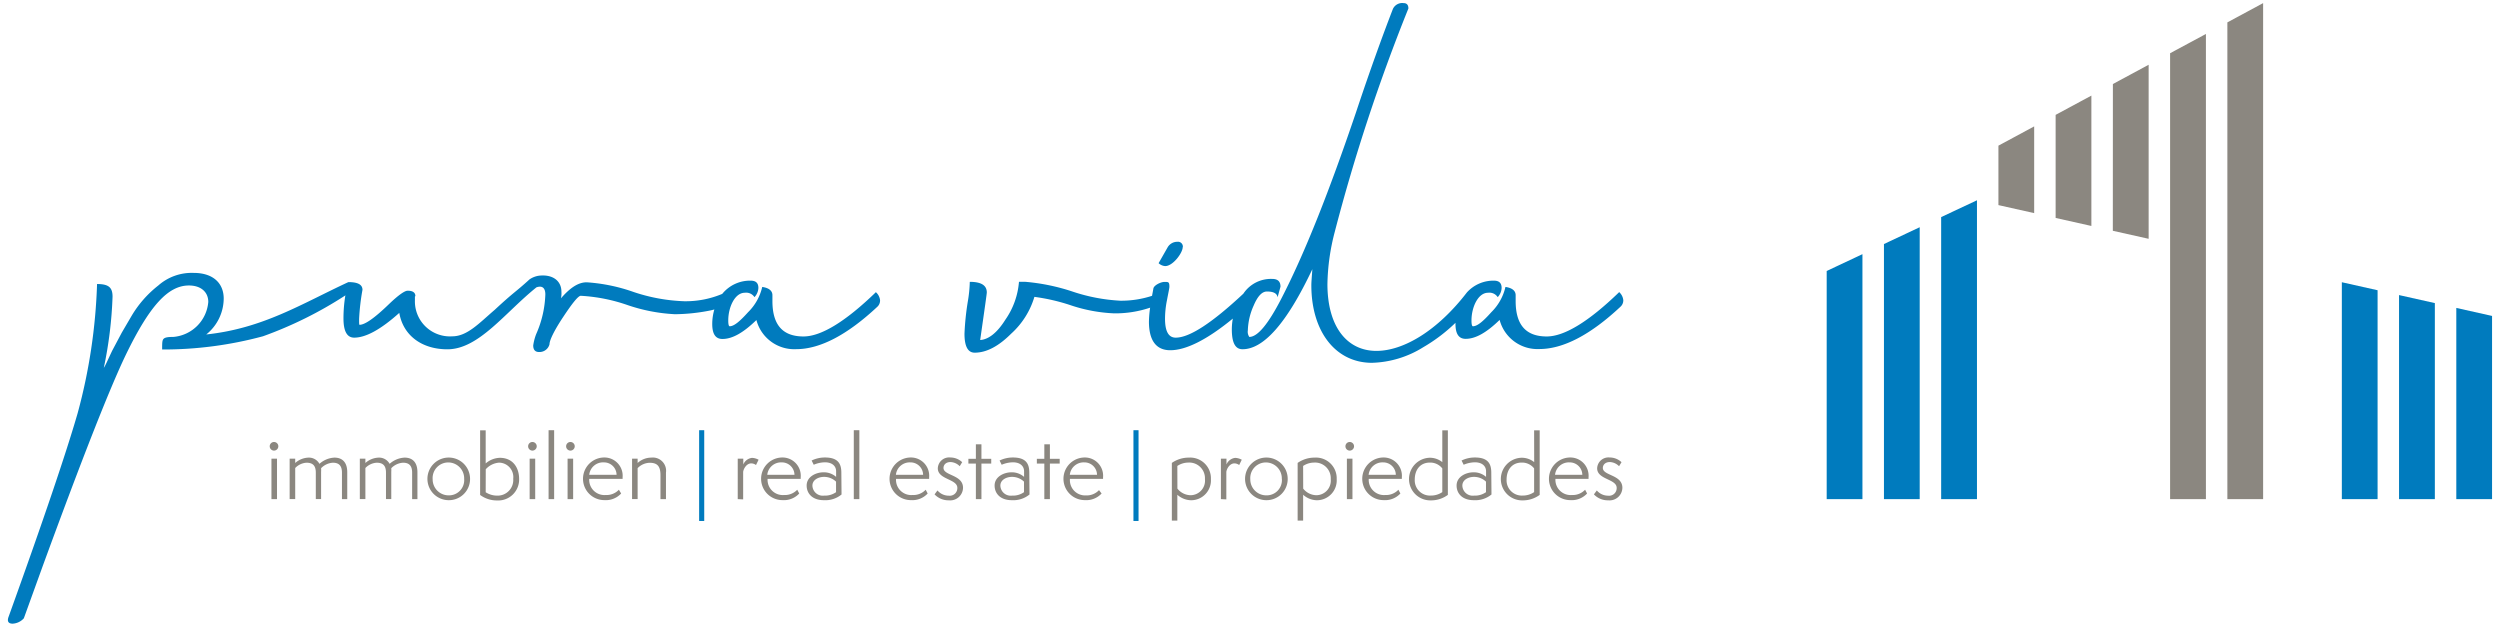 <svg viewBox="0 0 377.61 94.67" xmlns="http://www.w3.org/2000/svg" xmlns:xlink="http://www.w3.org/1999/xlink"><clipPath id="a"><path d="m1.19.47h375.22v93.73h-375.22z"/></clipPath><clipPath id="b"><path d="m275.91.47h100.5v74.92h-100.5z"/></clipPath><g clip-path="url(#a)"><g clip-path="url(#a)"><path d="m132.28 44.15c-4.62 4.47-8.28 6.67-10.92 6.67-3.15 0-4.69-1.76-4.69-5.35v-.88c0-.66-.51-1.1-1.54-1.25a7.77 7.77 0 0 1 -2.13 3.81c-1.25 1.39-2.13 2.13-2.78 2.13q-.22 0-.22-.88c0-2 1-4.18 2.49-4.18a1.5 1.5 0 0 1 1.47.66 2.15 2.15 0 0 0 .59-1.39c0-.73-.37-1.1-1.17-1.1a5.4 5.4 0 0 0 -4.29 2 14.24 14.24 0 0 1 -5.75 1.11 26.79 26.79 0 0 1 -7.62-1.39 26.37 26.37 0 0 0 -7.11-1.47c-1.25 0-2.49.81-3.88 2.42a3.61 3.61 0 0 0 .07-1c0-1.61-1.28-2.65-3.37-2.42a3.36 3.36 0 0 0 -1.45.56c-2.19 2-2.21 1.77-5.26 4.6-2.34 2-4.14 4-6.41 4a5.29 5.29 0 0 1 -5.64-5.42v-.59l.07-.07c0-.51-.37-.81-1.17-.81-.44 0-1.39.66-2.79 2-2.2 2.13-3.66 3.15-4.47 3.15-.07 0-.07-.29-.07-.88a34 34 0 0 1 .51-4.4c0-.81-.73-1.17-2.13-1.17-7.11 3.3-12.9 7-21.47 7.91a7 7 0 0 0 2.64-5.42c0-2.27-1.54-3.88-4.54-3.88a7.64 7.64 0 0 0 -5.35 1.91 16.46 16.46 0 0 0 -4 4.54l-1.5 2.56-1.47 2.77c-.66 1.39-1 2.2-1.25 2.56a61.67 61.67 0 0 0 1.32-10.75c0-1.39-.59-1.91-2.34-1.91a84.28 84.28 0 0 1 -2.93 19.5c-1.73 6-5.21 16.26-10.41 30.7-.29.73-.07 1.1.59 1.1a2.43 2.43 0 0 0 1.69-.81l2.86-7.91q8.89-24.29 12.54-31.88c3.59-7.4 6.38-10.48 9.53-10.48 1.83 0 2.93 1 2.93 2.49a5.78 5.78 0 0 1 -5.28 5.28c-.81 0-1.25.07-1.47.29s-.22.66-.22 1.61a57.76 57.76 0 0 0 15.24-2 60 60 0 0 0 12.37-6.13l.07-.06a21 21 0 0 0 -.29 3.5c0 1.9.52 2.9 1.62 2.9q2.64 0 6.81-3.74c.59 3.44 3.44 5.5 7.26 5.5 4.76 0 8.7-5.55 13.46-9.36.9-.31 1.34.12 1.34 1.08a16 16 0 0 1 -1.39 6 7.86 7.86 0 0 0 -.44 1.69c0 .66.29 1 .88 1a1.56 1.56 0 0 0 1.58-1.17c0-.59.66-2 2.05-4.1s2.34-3.3 2.71-3.22a25.76 25.76 0 0 1 7 1.39 26.08 26.08 0 0 0 7.18 1.39 28.07 28.07 0 0 0 5.06-.51c.33-.06.63-.13.9-.21a7.74 7.74 0 0 0 -.32 2.19c0 1.54.51 2.27 1.54 2.27 1.54 0 3.22-1 5.13-2.86a5.91 5.91 0 0 0 6 4.4c3.59 0 7.69-2.13 12.24-6.38a1.29 1.29 0 0 0 .44-1 1.9 1.9 0 0 0 -.66-1.25" fill="#007bbe"/><path d="m178.66 37.33a.73.73 0 0 0 -.81-.81 1.69 1.69 0 0 0 -1.47.81l-1.38 2.42a1.58 1.58 0 0 0 1 .44c1.17 0 2.64-2 2.64-2.86" fill="#007bbe"/><path d="m244.54 44.15c-4.62 4.47-8.28 6.67-10.92 6.67-3.15 0-4.69-1.76-4.69-5.35v-.88c0-.66-.51-1.1-1.54-1.25a7.77 7.77 0 0 1 -2.13 3.81c-1.24 1.39-2.12 2.13-2.78 2.13q-.22 0-.22-.88c0-2 1-4.18 2.49-4.18a1.5 1.5 0 0 1 1.47.66 2.14 2.14 0 0 0 .59-1.39c0-.73-.37-1.1-1.17-1.1a5.39 5.39 0 0 0 -4.08 1.79c-4.43 5.76-9.56 8.82-13.66 8.82-4.4 0-7.4-3.59-7.4-10.11a32.91 32.91 0 0 1 1.1-7.84 276.15 276.15 0 0 1 11.13-33.77c0-.51-.22-.81-.73-.81a1.55 1.55 0 0 0 -1.61.88c-1.39 3.59-3.3 8.79-5.57 15.61-4 11.8-7.69 21.18-11.28 28.14-2 3.88-3.59 5.79-4.84 5.79a1.37 1.37 0 0 1 -.22-1 9.79 9.79 0 0 1 .88-3.74c.59-1.39 1.25-2.12 2-2.12 1 0 1.54.29 1.61.88l.44-1.61c0-.81-.44-1.17-1.25-1.17a5 5 0 0 0 -4.36 2.23c-4.71 4.4-8.11 6.64-10.22 6.64-1.1 0-1.61-1-1.61-2.86a14.34 14.34 0 0 1 .29-2.78c.22-1.17.37-1.83.37-2.05 0-.73-.15-.73-.73-.73s-1.61.51-1.69 1-.14.75-.2 1.1a14.88 14.88 0 0 1 -4.79.74 27 27 0 0 1 -7.25-1.39 30.75 30.75 0 0 0 -7.18-1.47h-.88a11.57 11.57 0 0 1 -2.05 5.72c-1.25 2-2.56 3-3.81 3.08.66-4.62 1-7 1-7.18 0-1.1-.88-1.61-2.57-1.61a20.07 20.07 0 0 1 -.29 2.93 40.06 40.06 0 0 0 -.51 4.91q0 2.86 1.54 2.86 2.64 0 5.5-2.86a12.18 12.18 0 0 0 3.52-5.57 29.48 29.48 0 0 1 5.64 1.32 23.7 23.7 0 0 0 6.38 1.17 16.4 16.4 0 0 0 5.46-.86 16.87 16.87 0 0 0 -.18 2.11c0 2.86 1.1 4.32 3.22 4.32 2.4 0 5.59-1.61 9.45-4.78a9.32 9.32 0 0 0 -.15 1.63c0 2 .51 3 1.61 3q4.84 0 10.55-12.09c-.07 1.1-.15 1.91-.15 2.42 0 7 3.66 11.72 9.16 11.72a15.39 15.39 0 0 0 7.77-2.37 25 25 0 0 0 4.84-3.67v.15c0 1.54.51 2.27 1.54 2.27 1.54 0 3.22-1 5.13-2.86a5.91 5.91 0 0 0 6 4.4c3.59 0 7.7-2.13 12.24-6.38a1.29 1.29 0 0 0 .44-1 1.9 1.9 0 0 0 -.66-1.25" fill="#007bbe"/><path d="m41.39 68.06a.65.65 0 0 1 0-1.3.65.65 0 0 1 0 1.3m-.39 1.22h.84v6.11h-.84z" fill="#8b8780"/><path d="m51.65 75.39v-4c0-1.09-.5-1.5-1.37-1.5a2.69 2.69 0 0 0 -1.78.83 4.15 4.15 0 0 1 0 .56v4.1h-.8v-4c0-1.1-.51-1.49-1.4-1.49a2.56 2.56 0 0 0 -1.71.8v4.69h-.84v-6.1h.84v.65a3.17 3.17 0 0 1 2-.81 1.81 1.81 0 0 1 1.66.94 3.65 3.65 0 0 1 2.26-.94c1.18 0 1.94.69 1.94 2.21v4.06z" fill="#8b8780"/><path d="m62.25 75.39v-4c0-1.09-.5-1.5-1.37-1.5a2.69 2.69 0 0 0 -1.78.83 4.15 4.15 0 0 1 0 .56v4.1h-.8v-4c0-1.1-.51-1.49-1.4-1.49a2.56 2.56 0 0 0 -1.71.8v4.69h-.84v-6.1h.84v.65a3.17 3.17 0 0 1 2-.81 1.81 1.81 0 0 1 1.66.94 3.65 3.65 0 0 1 2.26-.94c1.18 0 1.94.69 1.94 2.21v4.06z" fill="#8b8780"/><path d="m67.8 75.55a3.22 3.22 0 1 1 3.2-3.21 3.2 3.2 0 0 1 -3.25 3.21m2.36-3.21a2.41 2.41 0 0 0 -2.37-2.49 2.36 2.36 0 0 0 -2.39 2.53 2.41 2.41 0 0 0 2.37 2.44 2.3 2.3 0 0 0 2.39-2.48" fill="#8b8780"/><path d="m72.52 65h.84v5a3.4 3.4 0 0 1 2.13-.85c2 0 2.92 1.51 2.92 3.19a3.16 3.16 0 0 1 -3.34 3.25 4.22 4.22 0 0 1 -2.55-.83zm.84 9.35a3.16 3.16 0 0 0 1.71.51 2.36 2.36 0 0 0 2.45-2.54 2.18 2.18 0 0 0 -2.15-2.44 3 3 0 0 0 -2 1z" fill="#8b8780"/><path d="m80.42 68.06a.65.65 0 0 1 0-1.3.65.65 0 0 1 0 1.3m-.42 1.22h.84v6.11h-.84z" fill="#8b8780"/><path d="m82.86 64.98h.84v10.41h-.84z" fill="#8b8780"/><path d="m86.16 68.06a.65.65 0 0 1 0-1.3.65.65 0 1 1 0 1.3m-.43 1.22h.84v6.11h-.84z" fill="#8b8780"/><path d="m93.82 74.54a3.15 3.15 0 0 1 -2.54 1 3.22 3.22 0 0 1 0-6.44 2.76 2.76 0 0 1 2.76 3v.23h-5.04a2.3 2.3 0 0 0 2.48 2.44 2.57 2.57 0 0 0 2-.8zm-.69-2.82a1.9 1.9 0 0 0 -1.93-1.88 2.1 2.1 0 0 0 -2.2 1.88z" fill="#8b8780"/><path d="m99.76 75.39v-3.61c0-1.31-.43-1.88-1.63-1.88a2.62 2.62 0 0 0 -1.82.81v4.67h-.84v-6.1h.84v.65a3.06 3.06 0 0 1 2.06-.81 2 2 0 0 1 2.22 2.27v4z" fill="#8b8780"/><path d="m105.6 64.98h.77v13.71h-.77z" fill="#007bbe"/><path d="m111.43 75.39v-6.11h.84v.88a1.63 1.63 0 0 1 1.31-1 2.22 2.22 0 0 1 1 .28l-.39.8a1.25 1.25 0 0 0 -.71-.25c-.71 0-1.17.79-1.23 1.29v4.15z" fill="#8b8780"/><path d="m120.72 74.54a3.15 3.15 0 0 1 -2.54 1 3.22 3.22 0 0 1 0-6.44 2.76 2.76 0 0 1 2.76 3v.23h-5a2.3 2.3 0 0 0 2.48 2.44 2.57 2.57 0 0 0 2-.8zm-.72-2.82a1.9 1.9 0 0 0 -1.93-1.88 2.1 2.1 0 0 0 -2.18 1.88z" fill="#8b8780"/><path d="m127.11 74.69a3.85 3.85 0 0 1 -2.67.86c-1.78 0-2.6-1.05-2.6-2.21 0-1.37 1.46-2 2.53-2a2.79 2.79 0 0 1 1.92.69v-.85c0-.76-.58-1.35-1.68-1.35a4.37 4.37 0 0 0 -1.7.37l-.32-.64a4.6 4.6 0 0 1 2-.46c2 0 2.49.94 2.49 2.3zm-.83-1.94a2.61 2.61 0 0 0 -1.83-.72c-.79 0-1.74.42-1.74 1.32a1.57 1.57 0 0 0 1.78 1.51 2.89 2.89 0 0 0 1.79-.52z" fill="#8b8780"/><path d="m128.96 64.98h.84v10.41h-.84z" fill="#8b8780"/><path d="m140.12 74.54a3.15 3.15 0 0 1 -2.54 1 3.22 3.22 0 0 1 0-6.44 2.76 2.76 0 0 1 2.76 3v.23h-5a2.3 2.3 0 0 0 2.48 2.44 2.57 2.57 0 0 0 2-.8zm-.69-2.82a1.9 1.9 0 0 0 -1.93-1.88 2.1 2.1 0 0 0 -2.18 1.88z" fill="#8b8780"/><path d="m141.6 74.08a2.23 2.23 0 0 0 1.7.79 1.15 1.15 0 0 0 1.3-1.18c0-1.36-2.95-1.24-2.95-2.95a1.71 1.71 0 0 1 1.89-1.64 2.6 2.6 0 0 1 1.79.71l-.37.61a2.06 2.06 0 0 0 -1.38-.63c-.77 0-1.07.48-1.07.89 0 1.19 2.95 1 2.95 3a1.94 1.94 0 0 1 -2.15 1.89 2.86 2.86 0 0 1 -2.15-.9z" fill="#8b8780"/><path d="m147.4 75.39v-5.37h-1.13v-.72h1.13v-2.19h.84v2.19h1.48v.72h-1.48v5.37z" fill="#8b8780"/><path d="m155.5 74.69a3.85 3.85 0 0 1 -2.67.86c-1.78 0-2.6-1.05-2.6-2.21 0-1.37 1.46-2 2.53-2a2.79 2.79 0 0 1 1.92.69v-.85c0-.76-.58-1.35-1.68-1.35a4.37 4.37 0 0 0 -1.7.37l-.32-.64a4.6 4.6 0 0 1 2-.46c2 0 2.49.94 2.49 2.3zm-.83-1.94a2.61 2.61 0 0 0 -1.83-.72c-.79 0-1.74.42-1.74 1.32a1.57 1.57 0 0 0 1.78 1.51 2.89 2.89 0 0 0 1.79-.52z" fill="#8b8780"/><path d="m157.74 75.39v-5.37h-1.13v-.72h1.13v-2.19h.84v2.19h1.48v.72h-1.48v5.37z" fill="#8b8780"/><path d="m166.39 74.54a3.15 3.15 0 0 1 -2.54 1 3.22 3.22 0 0 1 0-6.44 2.76 2.76 0 0 1 2.76 3v.23h-5a2.3 2.3 0 0 0 2.39 2.5 2.57 2.57 0 0 0 2-.8zm-.69-2.82a1.9 1.9 0 0 0 -1.93-1.88 2.1 2.1 0 0 0 -2.18 1.88z" fill="#8b8780"/><path d="m171.2 64.98h.77v13.71h-.77z" fill="#007bbe"/><g fill="#8b8780"><path d="m177 78.63v-8.71a4.44 4.44 0 0 1 2.57-.8 3.13 3.13 0 0 1 3.33 3.24 3 3 0 0 1 -3 3.2 3.19 3.19 0 0 1 -2.07-.83v3.9zm.84-4.83a2.59 2.59 0 0 0 2 1 2.2 2.2 0 0 0 2.16-2.43 2.37 2.37 0 0 0 -2.53-2.5 3 3 0 0 0 -1.64.51z"/><path d="m184.41 75.39v-6.11h.84v.88a1.63 1.63 0 0 1 1.31-1 2.23 2.23 0 0 1 1 .28l-.39.8a1.25 1.25 0 0 0 -.71-.25c-.71 0-1.17.79-1.23 1.29v4.15z"/><path d="m191.25 75.55a3.22 3.22 0 1 1 3.25-3.21 3.2 3.2 0 0 1 -3.25 3.21m2.36-3.21a2.41 2.41 0 0 0 -2.37-2.49 2.36 2.36 0 0 0 -2.39 2.53 2.41 2.41 0 0 0 2.38 2.44 2.3 2.3 0 0 0 2.39-2.48"/><path d="m196 78.63v-8.71a4.44 4.44 0 0 1 2.57-.8 3.13 3.13 0 0 1 3.33 3.24 3 3 0 0 1 -3 3.2 3.19 3.19 0 0 1 -2.07-.83v3.9zm.84-4.83a2.59 2.59 0 0 0 2 1 2.2 2.2 0 0 0 2.16-2.43 2.37 2.37 0 0 0 -2.53-2.5 3 3 0 0 0 -1.64.51z"/><path d="m203.87 68.06a.65.65 0 0 1 0-1.3.65.65 0 1 1 0 1.3m-.43 1.22h.84v6.11h-.84z"/><path d="m211.52 74.54a3.15 3.15 0 0 1 -2.54 1 3.22 3.22 0 0 1 0-6.44 2.76 2.76 0 0 1 2.76 3v.23h-5a2.3 2.3 0 0 0 2.48 2.44 2.57 2.57 0 0 0 2-.8zm-.69-2.82a1.9 1.9 0 0 0 -1.93-1.88 2.1 2.1 0 0 0 -2.18 1.88z"/><path d="m217.85 65h.84v9.75a4.28 4.28 0 0 1 -2.55.83 3.22 3.22 0 1 1 -.19-6.44 3 3 0 0 1 1.9.66zm0 5.75a2.31 2.31 0 0 0 -1.89-.88c-1.37 0-2.27 1-2.27 2.58a2.3 2.3 0 0 0 2.45 2.4 3 3 0 0 0 1.71-.52z"/><path d="m225.28 74.69a3.85 3.85 0 0 1 -2.67.86c-1.78 0-2.6-1.05-2.6-2.21 0-1.37 1.46-2 2.53-2a2.79 2.79 0 0 1 1.92.69v-.85c0-.76-.58-1.35-1.68-1.35a4.36 4.36 0 0 0 -1.7.37l-.32-.64a4.6 4.6 0 0 1 2-.46c2 0 2.49.94 2.49 2.3zm-.83-1.94a2.61 2.61 0 0 0 -1.83-.72c-.79 0-1.74.42-1.74 1.32a1.57 1.57 0 0 0 1.78 1.51 2.89 2.89 0 0 0 1.79-.52z"/><path d="m231.72 65h.84v9.75a4.28 4.28 0 0 1 -2.55.83 3.22 3.22 0 1 1 -.19-6.44 3 3 0 0 1 1.91.66zm0 5.75a2.31 2.31 0 0 0 -1.89-.88c-1.37 0-2.27 1-2.27 2.58a2.3 2.3 0 0 0 2.45 2.4 3 3 0 0 0 1.71-.52z"/><path d="m239.72 74.54a3.15 3.15 0 0 1 -2.54 1 3.22 3.22 0 0 1 0-6.44 2.76 2.76 0 0 1 2.76 3v.23h-5a2.3 2.3 0 0 0 2.48 2.44 2.57 2.57 0 0 0 2-.8zm-.72-2.82a1.9 1.9 0 0 0 -1.93-1.88 2.1 2.1 0 0 0 -2.19 1.88z"/><path d="m241.19 74.08a2.23 2.23 0 0 0 1.7.79 1.15 1.15 0 0 0 1.3-1.18c0-1.36-2.95-1.24-2.95-2.95a1.71 1.71 0 0 1 1.89-1.64 2.6 2.6 0 0 1 1.79.71l-.37.61a2.06 2.06 0 0 0 -1.38-.63c-.77 0-1.07.48-1.07.89 0 1.19 2.95 1 2.95 3a1.94 1.94 0 0 1 -2.15 1.89 2.86 2.86 0 0 1 -2.15-.9z"/></g></g><g clip-path="url(#b)"><path d="m341.83.47-5.4 2.91v72.01h5.4z" fill="#8b8780"/><path d="m327.78 8.04v67.35h5.41v-70.26z" fill="#8b8780"/><g fill="#007bbe"><path d="m293.2 32.79v42.6h5.41v-45.14z"/><path d="m284.56 36.86v38.53h5.4v-41.07z"/><path d="m275.91 40.93v34.46h5.4v-37z"/><path d="m353.72 75.39h5.4v-31.55l-5.4-1.21z"/><path d="m362.36 75.39h5.41v-29.61l-5.41-1.21z"/><path d="m371.01 75.39h5.4v-27.67l-5.4-1.21z"/></g><path d="m307.25 32.19v-13.1l-5.4 2.91v8.98z" fill="#8b8780"/><path d="m315.89 34.13v-19.69l-5.4 2.91v15.57z" fill="#8b8780"/><path d="m324.54 36.07v-26.29l-5.4 2.91-.01 22.17z" fill="#8b8780"/></g></g></svg>